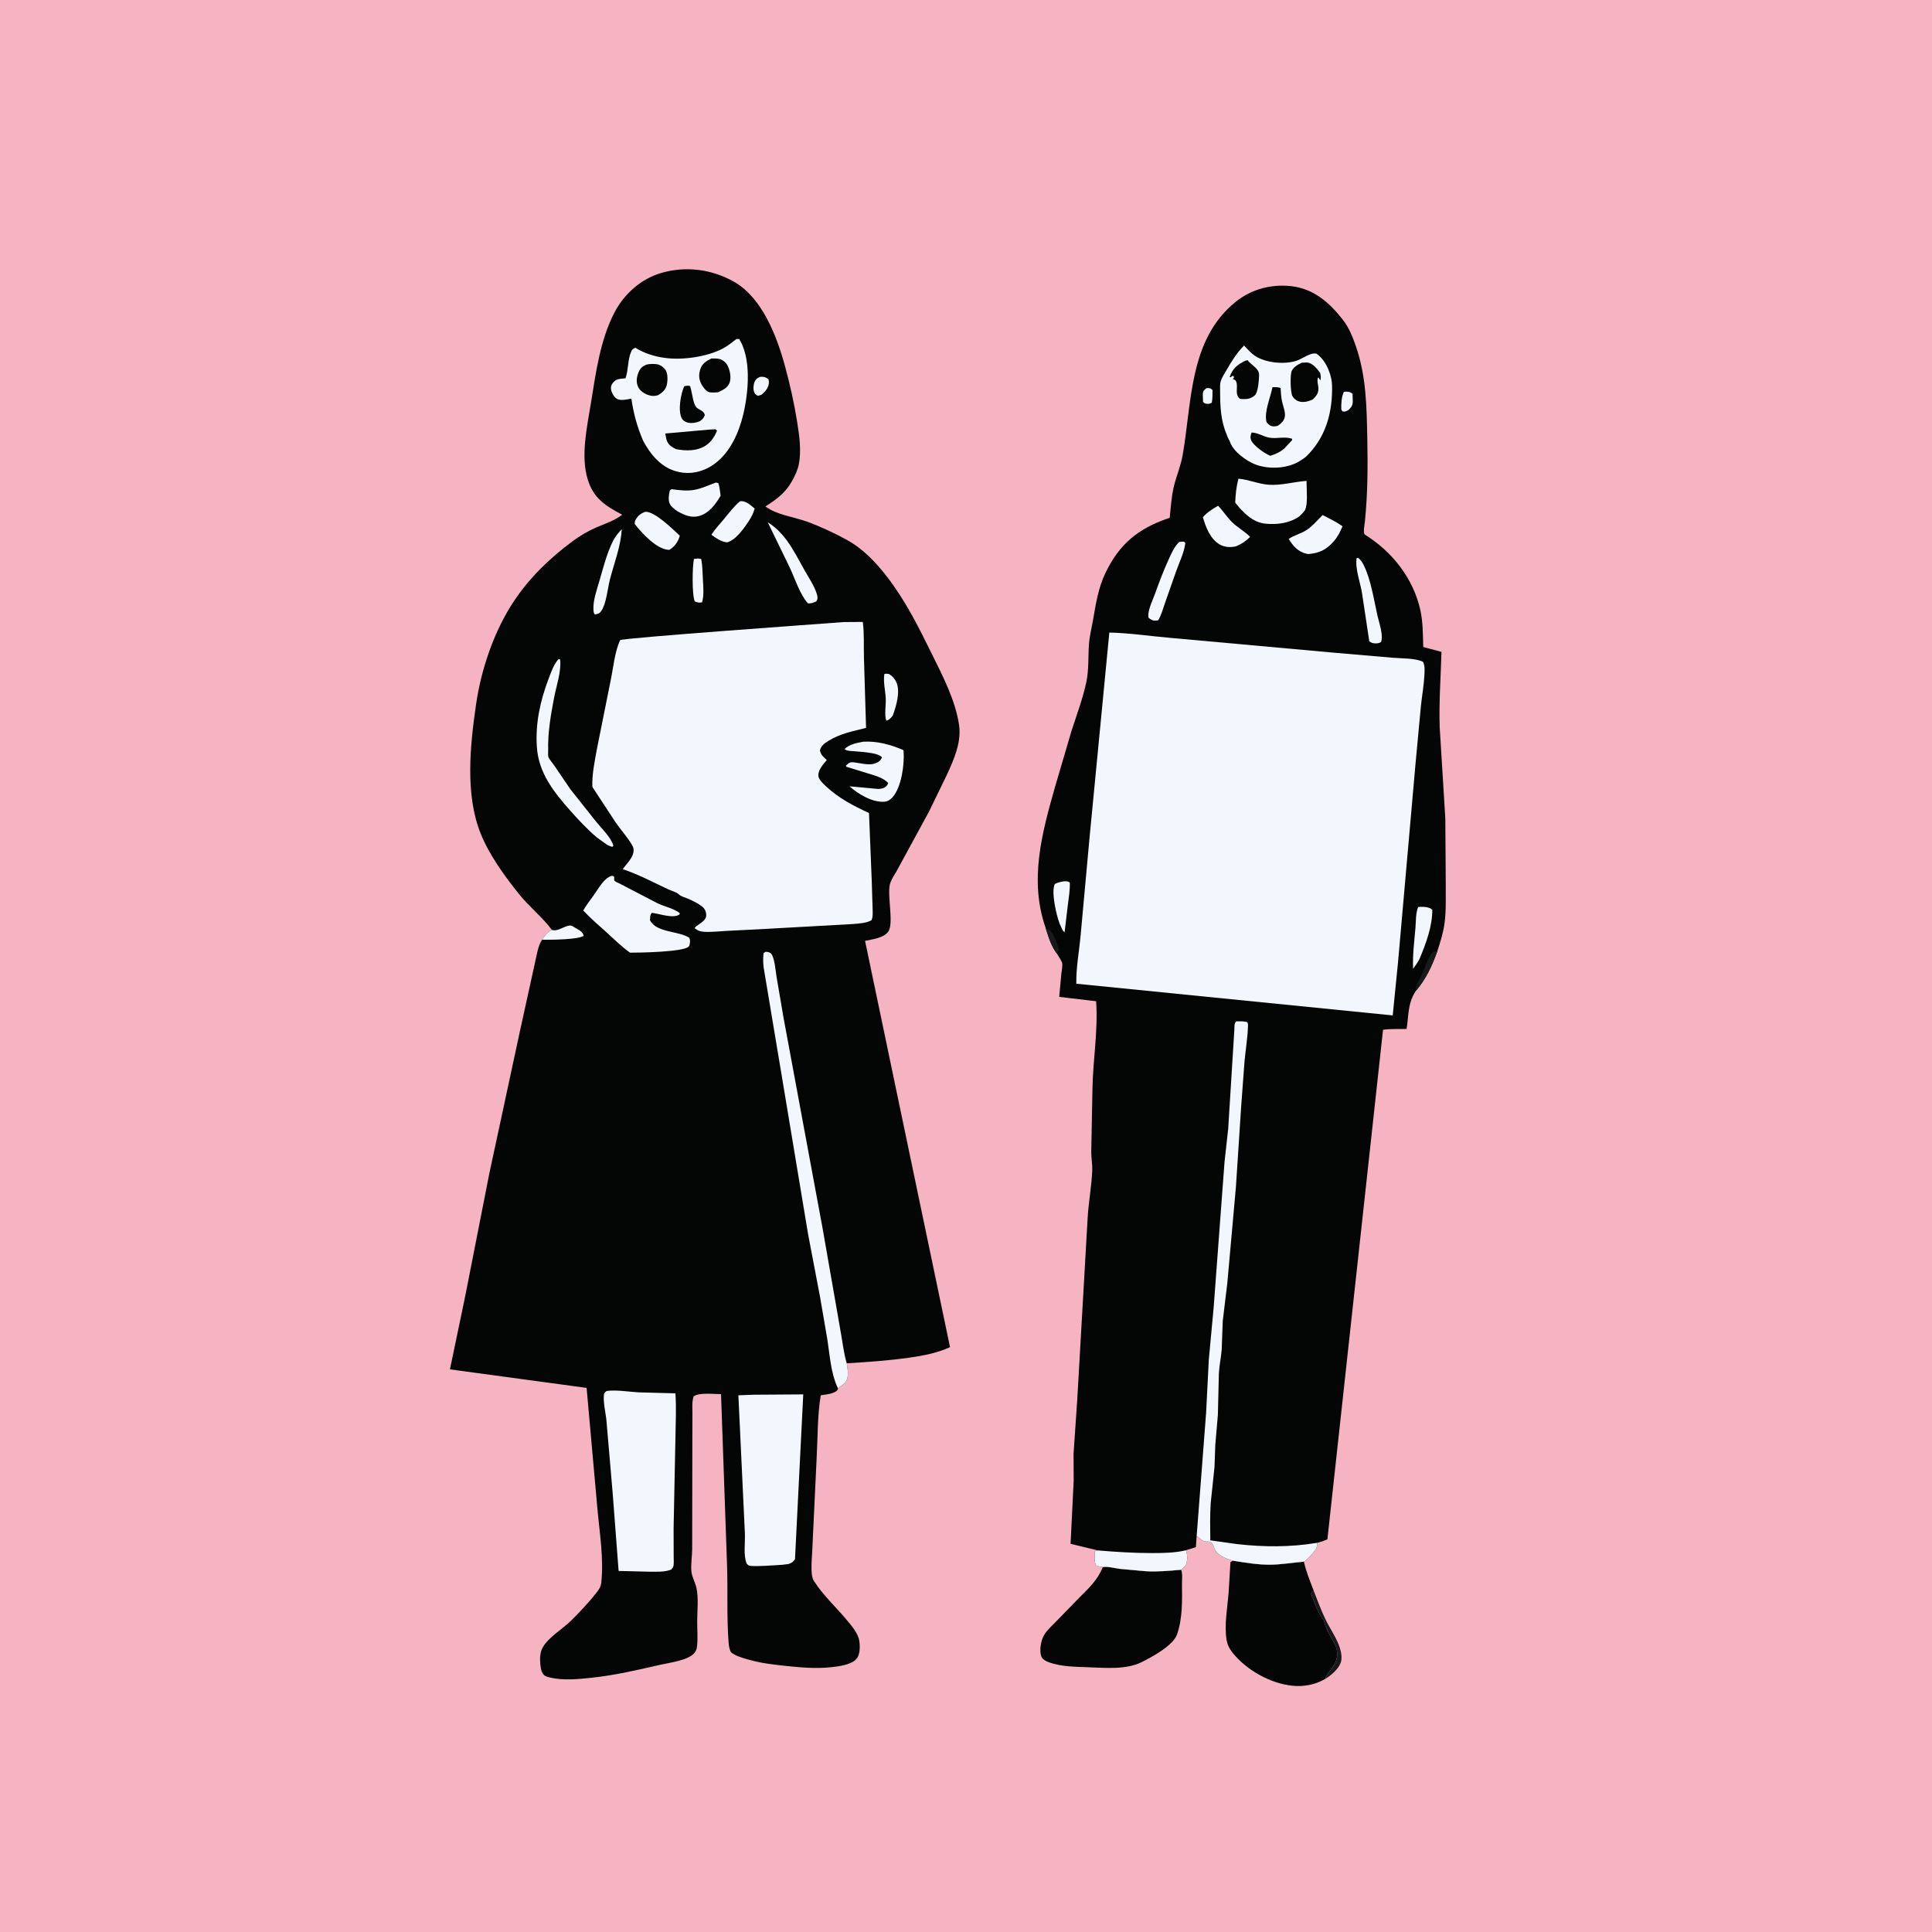<svg version="1.1" xmlns="http://www.w3.org/2000/svg" style="display: block;" viewBox="0 0 2048 2048" width="1024" height="1024">
<path transform="translate(0,0)" fill="rgb(246,179,193)" d="M -0 -0 L 2048 0 L 2048 2048 L -0 2048 L -0 -0 z"/>
<path transform="translate(0,0)" fill="rgb(24,25,26)" d="M 1392.38 1685.74 C 1396.53 1696.27 1400.38 1707.07 1405.37 1717.22 C 1410.04 1726.74 1416.9 1736.38 1420.17 1746.44 C 1421.74 1751.29 1422.99 1757.83 1421.13 1762.76 C 1418.5 1769.71 1410.96 1776.03 1404.77 1779.72 C 1407.23 1772.23 1414.18 1767.45 1416.51 1759.77 C 1418.37 1753.65 1417.46 1747.15 1414.37 1741.61 C 1410.54 1734.74 1405.97 1727.69 1404.01 1719.99 C 1403.59 1718.35 1403.63 1717.99 1402.51 1716.5 C 1396.39 1708.35 1393.72 1699.6 1390.02 1690.25 L 1389.72 1689.5 L 1392.38 1685.74 z"/>
<path transform="translate(0,0)" fill="rgb(4,5,5)" d="M 1168.99 1661.14 C 1174.17 1660.25 1181.62 1662.35 1187 1663.06 L 1214.04 1665.52 C 1226.81 1666.33 1239.34 1665.15 1252.04 1664.02 C 1253.74 1667.86 1252.92 1674.5 1252.95 1678.79 C 1253.11 1696.52 1253.66 1715.48 1247.73 1732.5 C 1243.59 1744.38 1220.99 1756.59 1210.06 1761.99 C 1193.71 1770.07 1171.73 1768.03 1154 1767.37 C 1140.3 1766.85 1125.05 1766.82 1112 1762.14 C 1109.11 1761.11 1105.01 1759.01 1103.86 1755.99 C 1101.51 1749.79 1103.41 1738.83 1106.8 1733.2 C 1110.13 1727.67 1115.67 1722.8 1120.15 1718.18 L 1144.07 1693.61 C 1153.82 1683.81 1163.22 1675.26 1168.57 1662.2 L 1168.99 1661.14 z"/>
<path transform="translate(0,0)" fill="rgb(4,5,5)" d="M 1306.77 1654.38 C 1320.28 1656.49 1333.76 1658.86 1347.5 1658.62 C 1359.1 1658.41 1370.63 1656.35 1382.19 1655.46 C 1384.5 1665.75 1388.64 1675.89 1392.38 1685.74 L 1389.72 1689.5 L 1390.02 1690.25 C 1393.72 1699.6 1396.39 1708.35 1402.51 1716.5 C 1403.63 1717.99 1403.59 1718.35 1404.01 1719.99 C 1405.97 1727.69 1410.54 1734.74 1414.37 1741.61 C 1417.46 1747.15 1418.37 1753.65 1416.51 1759.77 C 1414.18 1767.45 1407.23 1772.23 1404.77 1779.72 C 1394.46 1785.87 1381.85 1788.19 1370 1786.95 C 1346.47 1784.49 1321.65 1770.53 1306.76 1752.2 C 1303.41 1748.06 1301.05 1743.51 1300.2 1738.23 C 1297.63 1722.37 1301.16 1704.02 1302.4 1687.97 L 1304.31 1656.09 L 1306.77 1654.38 z"/>
<path transform="translate(0,0)" fill="rgb(4,5,5)" d="M 1108.44 983.709 C 1090.94 933.645 1104.17 884.137 1118.12 835.066 L 1135.8 774.929 C 1141.32 757.66 1147.78 740.82 1151.56 723.024 C 1154.32 710.02 1153.39 696.104 1154.35 682.865 C 1154.97 674.385 1157.1 666.075 1158.57 657.72 C 1161.64 640.263 1164.05 623.575 1171.81 607.392 C 1186.34 577.075 1205.97 560.685 1237.59 549.669 L 1239.94 548.877 C 1241.06 537.914 1241.81 526.04 1244.42 515.339 C 1247.18 504.057 1251.73 493.728 1253.73 482.139 C 1263.58 425.194 1260.63 359.946 1309.63 320.141 C 1326.09 306.768 1347.13 301.025 1368.21 303.279 C 1392.32 305.857 1408.9 320.392 1423.37 338.809 C 1429.99 347.232 1434.04 357.497 1437.48 367.548 C 1448.36 399.302 1448.7 431.478 1449.38 464.653 C 1449.98 494.313 1449.84 523.231 1446.86 552.784 C 1446.53 555.996 1444.58 565.319 1446.93 566.783 C 1476 584.948 1498.09 613.052 1505.62 646.668 C 1508.45 659.261 1508.28 673.01 1508.7 685.871 L 1528.04 691.003 C 1527.28 717.758 1525.24 744.155 1526.14 770.973 L 1532.09 867.416 L 1532.55 934.993 C 1532.4 949.229 1533.17 964.427 1531.3 978.54 C 1529.97 988.575 1526.83 998.447 1523.72 1008.05 C 1518.02 1024.03 1511.63 1037.92 1500.48 1050.88 C 1492.19 1064.04 1493.37 1076.04 1491.03 1090.82 C 1482.87 1090.94 1474.13 1090.43 1466.07 1091.6 L 1407.1 1631.8 C 1403.52 1633.3 1400.07 1634.5 1396.3 1635.43 C 1396.1 1636.89 1396.13 1639.31 1395.61 1640.61 C 1394.3 1643.94 1386.45 1652.63 1383.5 1654.73 L 1382.19 1655.46 C 1370.63 1656.35 1359.1 1658.41 1347.5 1658.62 C 1333.76 1658.86 1320.28 1656.49 1306.77 1654.38 C 1300.68 1652.62 1292.16 1649.32 1288.54 1643.81 C 1286.68 1640.97 1286.34 1636.08 1282.76 1634.5 C 1280.95 1633.71 1278.32 1634.44 1276.5 1633.82 C 1274.2 1633.03 1270.64 1629.68 1268.52 1628.18 L 1267.67 1640.06 L 1257.17 1643.33 C 1259.05 1649.6 1258.96 1653.34 1256.96 1659.5 L 1252.04 1664.02 C 1239.34 1665.15 1226.81 1666.33 1214.04 1665.52 L 1187 1663.06 C 1181.62 1662.35 1174.17 1660.25 1168.99 1661.14 C 1166.53 1660.76 1164.29 1660.42 1161.95 1659.5 C 1159.73 1655.77 1160.61 1648.83 1160.59 1644.5 L 1163.79 1643.52 L 1134.85 1636.5 L 1138.16 1569.45 L 1138.02 1541 L 1141.92 1483.84 L 1152.98 1290.5 C 1154 1273.96 1157.11 1257.47 1157.82 1240.92 C 1158.11 1234.26 1156.75 1227.65 1156.78 1220.98 L 1158.05 1154 C 1158.61 1123.12 1164.1 1092.39 1161.95 1061.33 L 1122.8 1056.74 L 1125.07 1032.28 C 1125.39 1029.3 1126.47 1024.04 1125.97 1021.14 C 1125.52 1018.52 1121.72 1013.38 1120.32 1010.82 C 1114.19 1002.73 1111.45 993.249 1108.44 983.709 z"/>
<path transform="translate(0,0)" fill="rgb(24,25,26)" d="M 1108.44 983.709 C 1109.9 984.581 1112.33 985.605 1113.5 986.736 C 1116.75 989.868 1121.58 1002.48 1122.77 1007 L 1121.48 1008.49 L 1120.32 1010.82 C 1114.19 1002.73 1111.45 993.249 1108.44 983.709 z"/>
<path transform="translate(0,0)" fill="rgb(241,247,252)" d="M 1278.94 411.5 L 1280.17 411.368 C 1282.95 411.405 1283.44 411.666 1285.31 413.5 C 1285.32 418.08 1285.43 422.487 1284.5 426.997 L 1281.5 428.142 C 1278.38 427.89 1277.52 428.309 1275.27 426 L 1274.99 417.5 C 1275.37 414.21 1276.38 413.391 1278.94 411.5 z"/>
<path transform="translate(0,0)" fill="rgb(241,247,252)" d="M 1424.49 415.5 C 1425.52 415.248 1425.81 415.127 1427.02 415.138 C 1429.8 415.163 1431.75 415.733 1433.79 417.5 L 1433.99 425.423 C 1433.93 429.596 1432.5 431.698 1429.58 434.5 C 1426.67 436.071 1426.34 436.732 1423 436.029 L 1421.82 434 C 1421.69 427.982 1421.93 421.027 1424.49 415.5 z"/>
<path transform="translate(0,0)" fill="rgb(24,25,26)" d="M 1500.48 1050.88 C 1500.77 1046.95 1501.08 1044.2 1503.25 1040.83 C 1509.1 1031.73 1511.07 1020.32 1517.26 1011.13 C 1519.21 1008.26 1520.54 1008.64 1523.72 1008.05 C 1518.02 1024.03 1511.63 1037.92 1500.48 1050.88 z"/>
<path transform="translate(0,0)" fill="rgb(241,247,252)" d="M 1127.9 934.215 C 1130.39 934.208 1131.95 933.947 1134.04 935.5 C 1134.31 943.639 1132.87 952.051 1131.85 960.12 L 1128.5 988.39 L 1126.5 986.212 L 1123.18 979 C 1119.84 970.019 1114.07 945.735 1118.11 937.09 C 1121.3 935.366 1124.36 934.856 1127.9 934.215 z"/>
<path transform="translate(0,0)" fill="rgb(241,247,252)" d="M 1503.35 961.5 L 1506.01 961.267 C 1509.96 961.228 1515.46 961.487 1518.33 964.5 C 1518.25 982.359 1511.61 1000.25 1504.74 1016.49 C 1502.84 1020.26 1500.36 1023.58 1497.92 1027.01 C 1497.33 1012.22 1499.21 998.08 1500.45 983.412 C 1501.01 976.772 1500.63 967.514 1503.35 961.5 z"/>
<path transform="translate(0,0)" fill="rgb(241,247,252)" d="M 1438.16 591.5 L 1439.79 591.388 C 1442.6 593.727 1444.01 595.913 1445.64 599.192 C 1453.4 614.828 1456.3 635.761 1460.2 652.755 C 1461.96 660.384 1466.58 673.215 1464.01 680.5 C 1462.65 681.38 1461.74 681.721 1460.13 681.909 C 1456.7 682.31 1454.19 681.841 1451.5 679.82 L 1443.83 628.887 C 1442.01 617.432 1436.21 602.801 1438.16 591.5 z"/>
<path transform="translate(0,0)" fill="rgb(241,247,252)" d="M 1250.03 574.5 C 1251.63 574.21 1253.37 574.235 1255 574.134 L 1256.49 575.5 C 1255.51 585.247 1249.93 596.524 1246.66 605.84 L 1235.01 639 C 1232.84 645.169 1231.14 652.122 1227.63 657.623 L 1223.5 657.931 C 1220.72 657.324 1219.62 656.55 1217.5 654.796 C 1217.29 653.643 1217.13 652.678 1217.24 651.5 C 1217.91 644.087 1221.85 636.298 1224.39 629.317 C 1228.93 616.835 1233.46 604.61 1239.04 592.522 C 1241.91 586.302 1244.92 579.232 1250.03 574.5 z"/>
<path transform="translate(0,0)" fill="rgb(241,247,252)" d="M 1291.2 536.116 C 1296.52 541.547 1300.65 548.231 1306.12 553.57 C 1311.98 559.279 1319.37 563.242 1325.19 569.084 C 1320.72 573.622 1316.09 576.694 1310.2 579.119 C 1304.66 580.438 1298.26 580.165 1293.21 577.322 C 1283.02 571.589 1278.13 558.879 1275.12 548.235 C 1279.69 542.986 1285.27 539.578 1291.2 536.116 z"/>
<path transform="translate(0,0)" fill="rgb(241,247,252)" d="M 1402.04 545.985 C 1409.27 549.709 1416.49 553.116 1423.13 557.855 C 1420.79 563.476 1418.23 568.738 1414.21 573.387 C 1406.26 582.596 1398.7 586.449 1386.65 587.318 L 1384.45 586.857 C 1375.8 584.729 1370.54 578.541 1366.09 571.331 C 1371.06 567.742 1377.88 565.924 1383.32 562.925 C 1390 559.239 1396.53 551.362 1402.04 545.985 z"/>
<path transform="translate(0,0)" fill="rgb(241,247,252)" d="M 1163.79 1643.52 C 1183.06 1645.11 1202.1 1646.34 1221.45 1646.31 C 1233.42 1646.29 1245.48 1646.16 1257.17 1643.33 C 1259.05 1649.6 1258.96 1653.34 1256.96 1659.5 L 1252.04 1664.02 C 1239.34 1665.15 1226.81 1666.33 1214.04 1665.52 L 1187 1663.06 C 1181.62 1662.35 1174.17 1660.25 1168.99 1661.14 C 1166.53 1660.76 1164.29 1660.42 1161.95 1659.5 C 1159.73 1655.77 1160.61 1648.83 1160.59 1644.5 L 1163.79 1643.52 z"/>
<path transform="translate(0,0)" fill="rgb(241,247,252)" d="M 1312.8 507.424 C 1323.91 508.432 1334.04 513.076 1345.06 513.855 C 1358.2 514.784 1371.83 510.642 1384.98 509.768 L 1385.06 513.272 C 1385.12 520.068 1386.5 535.655 1383.09 541.161 C 1381.68 543.422 1378.93 545.716 1377.05 547.632 C 1366.64 554.702 1353.78 556.284 1341.5 555.121 C 1327.6 553.806 1317.62 543.066 1309.4 532.849 C 1309.73 523.97 1310.5 516.039 1312.8 507.424 z"/>
<path transform="translate(0,0)" fill="rgb(241,247,252)" d="M 1268.52 1628.18 L 1278.53 1497.61 L 1281.37 1441.5 L 1286.5 1386.37 L 1298.07 1231.5 L 1301.95 1196.4 L 1308.47 1091.66 C 1308.7 1088.46 1308.08 1084.87 1310.5 1082.68 C 1314.35 1082.67 1318.37 1082.34 1322.08 1083.5 C 1323.14 1085.32 1322.95 1086.63 1322.87 1088.68 C 1322.41 1100.77 1320.38 1112.98 1319.24 1125.05 L 1315.59 1174.42 L 1310.13 1258.14 L 1300.97 1360.52 L 1296.17 1400.28 L 1295.06 1430.59 C 1294.38 1439.07 1292.49 1447.52 1292.05 1456 L 1291 1499.72 L 1288.29 1531.29 L 1287.39 1555.48 L 1283.38 1593.56 C 1282.53 1606.57 1282.88 1619.77 1282.95 1632.8 L 1311.31 1636.81 C 1339.77 1640.01 1368.03 1640.17 1396.3 1635.43 C 1396.1 1636.89 1396.13 1639.31 1395.61 1640.61 C 1394.3 1643.94 1386.45 1652.63 1383.5 1654.73 L 1382.19 1655.46 C 1370.63 1656.35 1359.1 1658.41 1347.5 1658.62 C 1333.76 1658.86 1320.28 1656.49 1306.77 1654.38 C 1300.68 1652.62 1292.16 1649.32 1288.54 1643.81 C 1286.68 1640.97 1286.34 1636.08 1282.76 1634.5 C 1280.95 1633.71 1278.32 1634.44 1276.5 1633.82 C 1274.2 1633.03 1270.64 1629.68 1268.52 1628.18 z"/>
<path transform="translate(0,0)" fill="rgb(241,247,252)" d="M 1318.76 366.264 C 1322.31 370 1325.92 374.226 1330.22 377.11 C 1341.67 384.794 1361.77 386.698 1374.84 382.234 C 1380.8 380.2 1389.28 373.318 1395.5 374.914 C 1402.68 379.759 1407.32 388.306 1409.88 396.459 L 1410.33 397.995 C 1411.87 402.988 1412.12 407.662 1412.08 412.846 C 1411.89 440.148 1404.34 464.748 1384.57 483.989 C 1381.14 486.709 1377.33 489.283 1373.34 491.11 C 1360.57 496.969 1343.14 497.301 1330.1 492.087 C 1321.04 488.465 1307.82 478.866 1304.15 469.27 L 1303.51 467.5 C 1302.71 465.78 1301.78 464.613 1301.12 462.76 L 1300.5 460.963 C 1293.9 445.891 1293.38 430.407 1293.38 414.158 C 1293.38 411.105 1293.09 407.116 1293.99 404.178 C 1295.2 400.253 1298.06 396.01 1300.1 392.445 C 1305.52 382.97 1311.04 374.043 1318.76 366.264 z"/>
<path transform="translate(0,0)" fill="rgb(4,5,5)" d="M 1348.85 410.5 C 1351.52 410.327 1355.05 410.242 1357.5 411.356 C 1357.77 416.043 1358.04 420.894 1359 425.5 C 1360.05 430.529 1363.06 437.191 1361.87 442.301 C 1360.91 446.377 1357.78 449.119 1354.5 451.364 C 1353.14 451.676 1351.42 452.095 1350 451.981 C 1346.14 451.673 1344.94 450.153 1342.52 447.5 C 1339.89 436.305 1346.67 421.697 1348.85 410.5 z"/>
<path transform="translate(0,0)" fill="rgb(4,5,5)" d="M 1326.73 458.5 C 1333.57 458.649 1338.88 462.725 1345.37 463.902 C 1353.52 465.381 1361.04 462.434 1369.5 464.996 L 1369.76 466.5 L 1361.97 474.851 C 1357.41 479.141 1352.45 481.274 1346.63 483.176 C 1340.84 480.972 1329.27 472.787 1326.5 467.144 C 1324.99 464.071 1325.62 461.537 1326.73 458.5 z"/>
<path transform="translate(0,0)" fill="rgb(4,5,5)" d="M 1319.87 382.5 L 1322.52 381.809 C 1324.92 385.228 1328.96 387.483 1331.75 390.648 C 1333.83 393 1334.84 394.889 1334.69 398.087 C 1334.45 403.135 1333.77 416.043 1329.96 419.298 C 1325.27 423.31 1320.39 423.328 1314.5 422.85 C 1308.43 417.843 1312.64 410.895 1310.54 404.858 C 1309.77 402.619 1308.49 402.484 1306.5 401.558 L 1307.95 400.719 L 1307.88 399 L 1306.5 398.287 L 1304.77 399.894 L 1303.5 399.715 L 1303.77 398.911 C 1306.76 390.544 1312.06 386.257 1319.87 382.5 z"/>
<path transform="translate(0,0)" fill="rgb(4,5,5)" d="M 1380 384.5 L 1385.5 384.191 C 1391.68 384.916 1396.05 390.845 1399.5 395.472 C 1399.96 398.495 1400.63 400.263 1399.5 403.145 L 1397.5 399.923 C 1395.42 402.703 1397.57 408.257 1397.59 411.883 C 1397.62 417.156 1395.07 420.097 1391.45 423.528 C 1387.19 425.413 1382.95 426.697 1378.24 425.814 C 1374.83 425.173 1371.92 423.042 1370.14 420.094 C 1367.81 416.235 1367.53 397.953 1369.13 393.625 C 1370.78 389.165 1375.98 386.36 1380 384.5 z"/>
<path transform="translate(0,0)" fill="rgb(241,247,252)" d="M 1175.94 670.541 C 1197.23 670.981 1218.61 674.288 1239.85 676.099 L 1413.48 691.831 L 1476.62 697.253 C 1485.85 698.056 1500.17 697.537 1508.36 701.5 C 1510.6 705.386 1510.17 710.755 1509.95 715.245 C 1509.42 726.031 1507.51 736.779 1506.31 747.5 L 1500.52 809.5 L 1482.02 1019.5 L 1476.35 1076.37 L 1140.95 1042.78 C 1140.59 1025.66 1143.98 1008.34 1145.53 991.325 L 1154.93 888.239 L 1175.94 670.541 z"/>
<path transform="translate(0,0)" fill="rgb(4,5,5)" d="M 585.084 985.775 C 574.814 972.073 561.204 961.452 550.441 948.07 C 535.023 928.898 518.55 906.255 509.415 883.336 C 492.842 841.755 498.388 789.857 504.68 746.475 C 510.097 709.129 523.827 668.652 544.908 637.056 C 561.487 612.206 582.738 591.77 606.587 573.988 C 614.522 568.071 623.081 563.022 632.166 559.079 C 641.991 554.814 650.849 552.21 659.59 545.636 C 642.024 536.294 629.377 528.588 623.097 508.482 C 615.216 483.255 622.423 452.143 626.528 426.588 C 631.653 394.676 636.385 359.633 651.644 330.722 C 661.781 311.515 679.488 295.728 700.406 289.511 C 726.687 281.701 754.107 285.245 777.76 298.5 C 807.805 315.338 823.321 356.074 831.981 387.582 C 837.449 407.476 841.874 427.465 845.118 447.848 C 847.365 461.971 849.528 477.759 846.846 491.907 C 845.661 498.163 842.553 504.64 839.427 510.194 C 832.413 522.657 823.27 529.258 811.357 536.854 C 823.724 546.022 841.053 547.729 855.481 552.967 C 869.503 558.058 884.282 564.961 897.377 572.142 C 914.839 581.717 928.212 595.77 940.287 611.41 C 960.171 637.168 973.72 664.699 988.053 693.726 C 999.51 716.93 1012.59 742.094 1016.55 767.888 L 1017 771.829 C 1018.26 789.134 1011.04 805.227 1004.05 820.625 L 984.925 860.038 L 950.427 923.418 C 947.999 927.648 944.487 932.682 943.327 937.444 C 940.316 949.807 947.843 979.417 941.394 987.811 C 936.294 994.449 924.735 995.671 916.987 997.352 L 1007.06 1428.02 C 993.505 1434.35 978.013 1437.17 963.282 1439.26 C 941.53 1442.35 919.516 1443.78 897.603 1445.19 C 898.485 1451.43 900.317 1459.72 896.209 1465.15 C 894.941 1466.82 892.886 1468.12 891.21 1469.35 C 889.145 1470.87 890.032 1470.03 888.405 1472.1 L 887.188 1474.21 C 882.405 1477.83 875.818 1478.14 870.048 1479.04 C 866.416 1500.59 866.847 1523.81 865.675 1545.67 L 861.018 1643.75 C 860.81 1651.58 858.593 1668.76 862.475 1675.38 L 863.197 1676.5 C 872.251 1690.73 886.389 1703.82 897.307 1716.91 C 902.653 1723.32 909.876 1731.41 910.983 1740 C 911.692 1745.51 911.758 1754.1 907.901 1758.5 C 902.172 1765.04 888.042 1766.6 879.816 1767.43 C 864.672 1768.94 849.422 1767.64 834.344 1766.08 C 820.41 1764.63 806.684 1763.1 793.181 1759.2 C 787.124 1757.45 779.859 1755.52 774.921 1751.5 C 773.096 1748.32 772.619 1744.56 772.338 1740.94 C 770.256 1714.12 771.629 1686.38 770.699 1659.41 L 764.335 1477.87 C 757.016 1477.86 741.038 1475.85 735.268 1480.23 C 733.424 1485.66 733.98 1491.66 734.004 1497.32 L 733.93 1522.01 L 733.727 1641.99 C 733.709 1649.59 732.228 1658.11 732.886 1665.55 C 733.425 1671.62 736.924 1677.29 738.244 1683.21 C 740.607 1693.8 739.102 1707.68 739.06 1718.67 C 739.028 1727.39 739.875 1736.9 738.839 1745.54 C 738.571 1747.77 737.824 1749.94 736.465 1751.75 C 730.196 1760.09 709.885 1762.43 699.813 1764.74 C 675.299 1770.36 651.586 1775.94 626.476 1778.56 C 612.574 1780 596.925 1781.54 583.205 1778.27 C 581.078 1777.77 577.977 1777.12 576.481 1775.46 C 573.429 1772.08 573.071 1767.53 572.689 1763.19 C 572.187 1757.48 572.505 1751.23 575.427 1746.15 C 581.598 1735.43 596.365 1726.77 605.384 1717.94 C 614.498 1709.01 624.038 1698.67 632.004 1688.7 C 634.462 1685.62 636.903 1682.13 637.342 1678.1 C 640.228 1651.64 635.459 1624.47 633.177 1598.14 L 621.82 1471.23 L 476.958 1451.57 L 493.159 1373.94 L 518.724 1243.8 L 551.104 1093.28 L 567.068 1020.62 C 568.82 1013.43 570.278 1002.09 574.687 996.141 C 577.083 992.074 580.67 987.635 585.084 985.775 z"/>
<path transform="translate(0,0)" fill="rgb(241,247,252)" d="M 805.794 399.5 L 807.574 399.399 C 810.527 399.383 812.544 400.255 814.73 402.215 C 814.917 403.467 815.143 404.726 815.057 406 C 814.705 411.263 810.934 415.327 807.096 418.5 L 803.5 419.601 C 801.317 418.414 800.45 418.138 799.464 415.693 C 798.177 412.5 798.653 407.62 800.022 404.5 C 801.257 401.683 803.061 400.593 805.794 399.5 z"/>
<path transform="translate(0,0)" fill="rgb(241,247,252)" d="M 585.084 985.775 L 586.573 986.08 C 592.47 987.034 600.033 980.388 605.159 981.15 C 606.457 981.343 609.549 983.425 610.823 984.129 C 613.013 985.34 615.658 986.791 617.23 988.781 C 617.998 989.753 618.337 990.848 618.73 992 C 613.315 996.09 583.265 996.312 574.687 996.141 C 577.083 992.074 580.67 987.635 585.084 985.775 z"/>
<path transform="translate(0,0)" fill="rgb(241,247,252)" d="M 735.67 592.5 C 738.345 592.183 740.792 591.614 743.346 592.736 C 744.699 599.621 744.705 607.124 745.089 614.125 C 745.506 621.744 746.401 631.123 744.223 638.5 C 740.893 639.092 739.636 638.789 736.5 637.52 C 733.39 630.823 733.872 599.688 735.67 592.5 z"/>
<path transform="translate(0,0)" fill="rgb(241,247,252)" d="M 937.462 714.5 C 939.309 713.896 940.515 714.246 942.408 714.5 C 945.992 716.68 948.583 719.503 950.282 723.401 C 954.576 733.251 949.967 749.045 946.304 758.626 C 944.165 761.278 942.928 762.976 939.5 763.983 C 937.315 758.358 939.236 746.864 938.941 740.5 C 938.551 732.09 936.104 722.795 937.462 714.5 z"/>
<path transform="translate(0,0)" fill="rgb(241,247,252)" d="M 659.058 560.974 C 658.193 578.861 650.933 597.174 646.5 614.45 C 644.091 623.838 642.824 639.527 637.51 647.5 C 635.449 650.591 633.849 650.693 630.5 651.436 C 629.119 649.36 629.176 648.205 629.064 645.732 C 628.632 636.252 632.783 624.816 635.405 615.777 C 639.44 601.865 643.422 585.974 650.022 573.052 C 652.393 568.409 655.579 564.786 659.058 560.974 z"/>
<path transform="translate(0,0)" fill="rgb(241,247,252)" d="M 784.298 531.5 L 785.699 531.238 C 791.058 531.099 796.176 535.92 799.952 539.095 C 798.902 543.435 796.655 547.788 794.249 551.545 C 789.221 559.394 779.883 572.899 770.5 574.937 C 763.968 574.047 759.331 570.644 754.135 566.902 C 757.836 560.951 762.991 555.558 767.482 550.161 C 772.785 543.786 777.915 536.832 784.298 531.5 z"/>
<path transform="translate(0,0)" fill="rgb(241,247,252)" d="M 813.827 553.595 C 821.633 558.476 828.164 564.985 833.682 572.344 C 840.977 582.074 847.215 594.524 853.226 605.137 C 857.511 612.702 863.256 621.203 865.809 629.5 C 866.88 632.98 867.068 634.381 865.391 637.5 C 862.085 639.039 860.066 639.743 856.398 639.593 C 847.608 629.551 842.584 612.973 836.794 600.873 L 813.827 553.595 z"/>
<path transform="translate(0,0)" fill="rgb(241,247,252)" d="M 684.161 542.5 C 694.388 542.19 712.983 560.874 720.565 567.804 L 720.099 569.617 C 718.215 575.093 714.532 580.027 709.5 582.839 L 708.072 582.778 C 695.717 581.785 680.253 565.008 672.887 555.5 C 672.782 553.964 672.832 552.826 673.551 551.424 C 675.912 546.819 679.352 544.136 684.161 542.5 z"/>
<path transform="translate(0,0)" fill="rgb(241,247,252)" d="M 759.015 511.5 L 761.5 512.167 C 762.873 516.446 763.261 521.018 763.874 525.458 C 758.664 534.409 751.626 544.07 741.121 546.963 C 732.642 549.297 725.633 546.074 718.364 542.088 C 715.496 540.227 711.261 536.997 709.88 533.848 C 708.167 529.943 708.958 524 710.035 520 C 711.798 518.183 711.472 518.506 714.02 518.822 C 721.312 519.727 728.319 520.562 735.618 519.34 C 743.656 517.995 751.342 514.202 759.015 511.5 z"/>
<path transform="translate(0,0)" fill="rgb(241,247,252)" d="M 915.138 786.243 C 930.127 785.38 944.041 789.367 957.643 795.103 L 957.899 796.836 C 958.742 810.691 955.677 833.508 946.747 844.406 C 944.526 847.117 941.357 849.575 937.743 849.841 C 924.666 850.803 909.915 841.842 900.502 833.523 L 931.249 836.355 C 933.13 836.15 935.257 835.975 937 835.151 C 939.264 834.081 940.749 832.451 941.5 830.08 C 936.532 824.402 927.478 822.176 920.5 819.989 L 897.036 812.753 L 896.814 811.5 C 897.847 810.67 899.352 809.065 900.5 808.54 C 902.896 807.444 906.303 808.298 908.757 808.663 C 914.681 809.545 921.411 811.24 927.302 809.386 C 930.922 808.246 933.323 806.39 934.944 803 C 931.77 797.535 910.769 796.938 904.153 796.247 C 901.221 795.94 897.379 796.12 895.295 794 C 900.252 788.958 908.418 787.458 915.138 786.243 z"/>
<path transform="translate(0,0)" fill="rgb(241,247,252)" d="M 592.151 698.5 L 593.747 699.084 C 595.24 711.39 589.793 727.018 587.41 739.324 C 583.907 757.411 580.579 776.704 581.093 795.194 C 581.14 796.871 580.776 801.108 581.37 802.556 C 582.546 805.421 585.952 809.065 587.7 811.749 L 604.582 836.592 L 631.913 871.011 C 637.519 877.925 648.028 888.061 650.189 896.5 L 649 897.755 L 644.012 895.844 L 632.833 887.828 C 622.592 879.173 613.387 869.306 604.495 859.296 C 587.127 839.744 571.039 819.418 569.138 792.325 C 567.377 767.23 572.466 743.541 581.301 720.153 C 584.091 712.766 586.869 704.505 592.151 698.5 z"/>
<path transform="translate(0,0)" fill="rgb(241,247,252)" d="M 648.172 928.5 L 649.049 928.393 C 652.664 929.07 650.145 931.289 651.391 933.5 C 651.984 934.553 655.501 935.96 656.577 936.483 L 696.971 957.5 C 704.25 961.034 714.633 963.014 720.696 968.122 L 720.13 969.5 C 713.477 973.984 698.758 968.513 691 967.628 C 688.862 970.18 689.284 972.235 689.034 975.5 C 696.008 989.046 719.118 986.449 730.8 994.213 C 731.971 997.589 731.4 999.038 730.775 1002.5 L 729.642 1003.74 C 723.266 1009.07 678.066 1009.96 667.867 1009.87 C 658.721 1003.4 651.104 995.688 642.828 988.206 C 634.397 980.585 626.013 973.513 618.243 965.158 C 621.439 959.534 625.478 954.432 629.24 949.182 C 634.143 942.34 639.977 931.068 648.172 928.5 z"/>
<path transform="translate(0,0)" fill="rgb(241,247,252)" d="M 888.405 1472.1 L 888.041 1471.29 L 887.448 1469.92 C 880.65 1454.68 879.604 1436.39 877.051 1420 L 869.266 1374.72 L 856.643 1308.5 L 829.054 1142.63 L 809.5 1025.58 C 808.838 1020.46 808.84 1015.52 809.405 1010.38 L 811.5 1008.95 C 812.428 1009.04 814.332 1009.06 815.237 1009.5 C 816.972 1010.34 817.926 1011.13 818.674 1012.86 C 821.546 1019.51 822.059 1028.5 823.206 1035.7 L 830.625 1079.11 L 872.004 1302.2 L 890.715 1409.31 C 892.941 1420.8 894.074 1433.07 897.327 1444.28 L 897.603 1445.19 C 898.485 1451.43 900.317 1459.72 896.209 1465.15 C 894.941 1466.82 892.886 1468.12 891.21 1469.35 C 889.145 1470.87 890.032 1470.03 888.405 1472.1 z"/>
<path transform="translate(0,0)" fill="rgb(241,247,252)" d="M 799.004 1478.46 L 851.481 1478.11 L 842.715 1652.97 C 840.374 1656.14 839.528 1656.39 836.043 1657.91 L 829.5 1658.72 C 824.414 1659.05 796.675 1661.13 793.748 1659.5 C 792.873 1659.01 792.256 1658.17 791.51 1657.5 C 787.747 1648.77 790.153 1634.57 789.586 1624.93 L 782.714 1479.07 L 799.004 1478.46 z"/>
<path transform="translate(0,0)" fill="rgb(241,247,252)" d="M 643.059 1474.5 C 653.258 1473.08 666.157 1475.33 676.571 1475.93 L 715.975 1477 C 717.053 1492.66 716.199 1508.87 715.985 1524.57 L 714.038 1620.4 L 714.131 1650.55 C 714.138 1653.02 714.573 1658.7 713.626 1660.8 C 713.117 1661.93 712.209 1662.84 711.5 1663.85 C 704.151 1666.65 695.936 1666.05 688.199 1666.06 L 655.754 1665.27 L 649.52 1583.5 L 643.087 1508.5 C 642.499 1499.17 639.51 1488.59 640.07 1479.42 C 640.25 1476.47 640.93 1476.32 643.059 1474.5 z"/>
<path transform="translate(0,0)" fill="rgb(241,247,252)" d="M 780.49 359.5 C 781.522 359.324 782.456 359.322 783.5 359.316 L 784.9 361.688 C 797.307 384.13 792.894 422.914 785.925 446.557 C 780.204 465.966 769.446 485.944 750.974 495.764 C 739.812 501.698 727.362 503.057 715.279 499.191 C 699.726 494.213 689.166 481.129 681.79 467.299 C 675.497 452.827 671.546 438.203 669.281 422.565 C 664.614 423.373 657.492 425.248 653.378 422.413 C 650.587 420.488 648.148 415.85 647.688 412.5 C 647.334 409.924 648.177 407.682 649.778 405.703 C 653.016 401.701 656.446 401.714 661.225 401.178 L 663.068 400.98 C 666.248 392.066 665.271 381.579 668.961 373 C 670.066 370.431 670.952 369.596 673.5 368.631 C 683.31 374.653 693.516 377.871 704.917 379.403 C 723.678 381.924 749.574 378.31 766.357 369.394 C 771.387 366.722 775.966 362.94 780.49 359.5 z"/>
<path transform="translate(0,0)" fill="rgb(4,5,5)" d="M 725.295 409.5 C 727.522 409.056 729.311 408.41 731.5 409.277 C 733.632 415.267 734.28 425.466 737.342 430.673 C 739.726 434.727 745.84 434.361 747.14 440 C 745.644 443.664 744.895 444.141 741.893 446.5 C 738.172 448.057 733.508 448.912 729.5 448.102 C 726.911 447.578 723.787 445.723 722.61 443.317 C 718.512 434.936 721.598 417.442 725.295 409.5 z"/>
<path transform="translate(0,0)" fill="rgb(4,5,5)" d="M 751.693 455.402 L 758.5 455.073 L 760.065 456.5 C 757.598 462.782 753.75 468.651 748 472.372 C 738.807 478.321 727.095 478.127 716.741 476.133 C 715.081 475.329 713.465 474.536 711.953 473.47 C 706.682 469.754 706.221 465.548 705.262 459.535 L 751.693 455.402 z"/>
<path transform="translate(0,0)" fill="rgb(4,5,5)" d="M 685.364 386.5 C 688.516 385.688 693.225 385.571 696.5 386.127 C 699.918 386.707 703.866 389.46 705.66 392.446 C 708.064 396.447 707.845 403.846 706.784 408.25 C 705.575 413.27 701.749 416.468 697.5 418.965 C 693.772 419.947 691.214 420.055 687.5 418.843 C 683.105 417.407 678.527 414.518 676.469 410.216 C 674.177 405.424 674.751 399.956 676.679 395.169 C 678.615 390.359 680.607 388.475 685.364 386.5 z"/>
<path transform="translate(0,0)" fill="rgb(4,5,5)" d="M 754.147 379.991 C 756.963 380.013 760.115 379.871 762.849 380.589 C 766.306 381.496 769.707 384.391 771.296 387.56 C 773.881 392.717 775.492 400.705 773.201 406.188 C 771.035 411.371 765.833 413.666 761.055 415.86 C 758.113 415.982 753.997 416.484 751.192 415.529 C 748.155 414.495 744.838 409.821 743.444 407.118 C 740.694 401.784 740.525 396.823 742.416 391.182 C 744.439 385.149 748.759 382.768 754.147 379.991 z"/>
<path transform="translate(0,0)" fill="rgb(241,247,252)" d="M 894.353 659.41 L 914.597 659.274 C 916.26 671.447 915.462 684.937 915.823 697.298 L 918.062 771.598 C 904.126 775.164 891.078 777.446 878.519 785.14 C 874.196 787.787 870.39 790.388 869.144 795.5 C 870.304 800.603 872.752 802.129 876.413 805.695 C 874.087 808.508 871.522 811.375 869.694 814.541 C 868.244 817.052 866.8 820.97 867.782 823.837 C 869.027 827.472 872.974 831.102 875.779 833.715 C 889.232 846.242 904.637 854.211 921.181 861.832 L 924.105 934.202 L 924.985 962.812 C 925.03 967.07 925.565 971.54 923.817 975.5 C 918.078 978.632 910.94 978.896 904.5 979.49 L 814.587 984.509 L 770.15 986.79 C 762.419 987.165 754.142 988.218 746.434 987.741 C 742.171 987.478 739.772 986.645 736.5 983.943 C 736.43 981.477 746.858 977.631 748.317 972.231 C 749.05 969.518 748.407 966.297 746.926 963.938 L 745.964 962.5 C 741.303 958.07 734.803 955.029 728.938 952.5 C 725.798 951.146 722.236 950.438 719.65 948.123 C 716.348 945.167 712.47 944.667 708.572 942.842 C 692.309 935.229 677.193 927.06 660.064 921.315 C 663.693 916.561 670.118 910.017 671.328 904.104 C 671.975 900.945 671.779 898.865 670.132 896 C 665.423 887.811 658.347 879.999 652.857 872.181 L 627.979 834.231 C 627.244 821.545 630.512 806.612 632.722 794.115 L 647.252 721.688 C 650.126 708.098 651.533 691.036 657.396 678.561 C 661.714 676.105 869.384 661.333 894.353 659.41 z"/>
</svg>